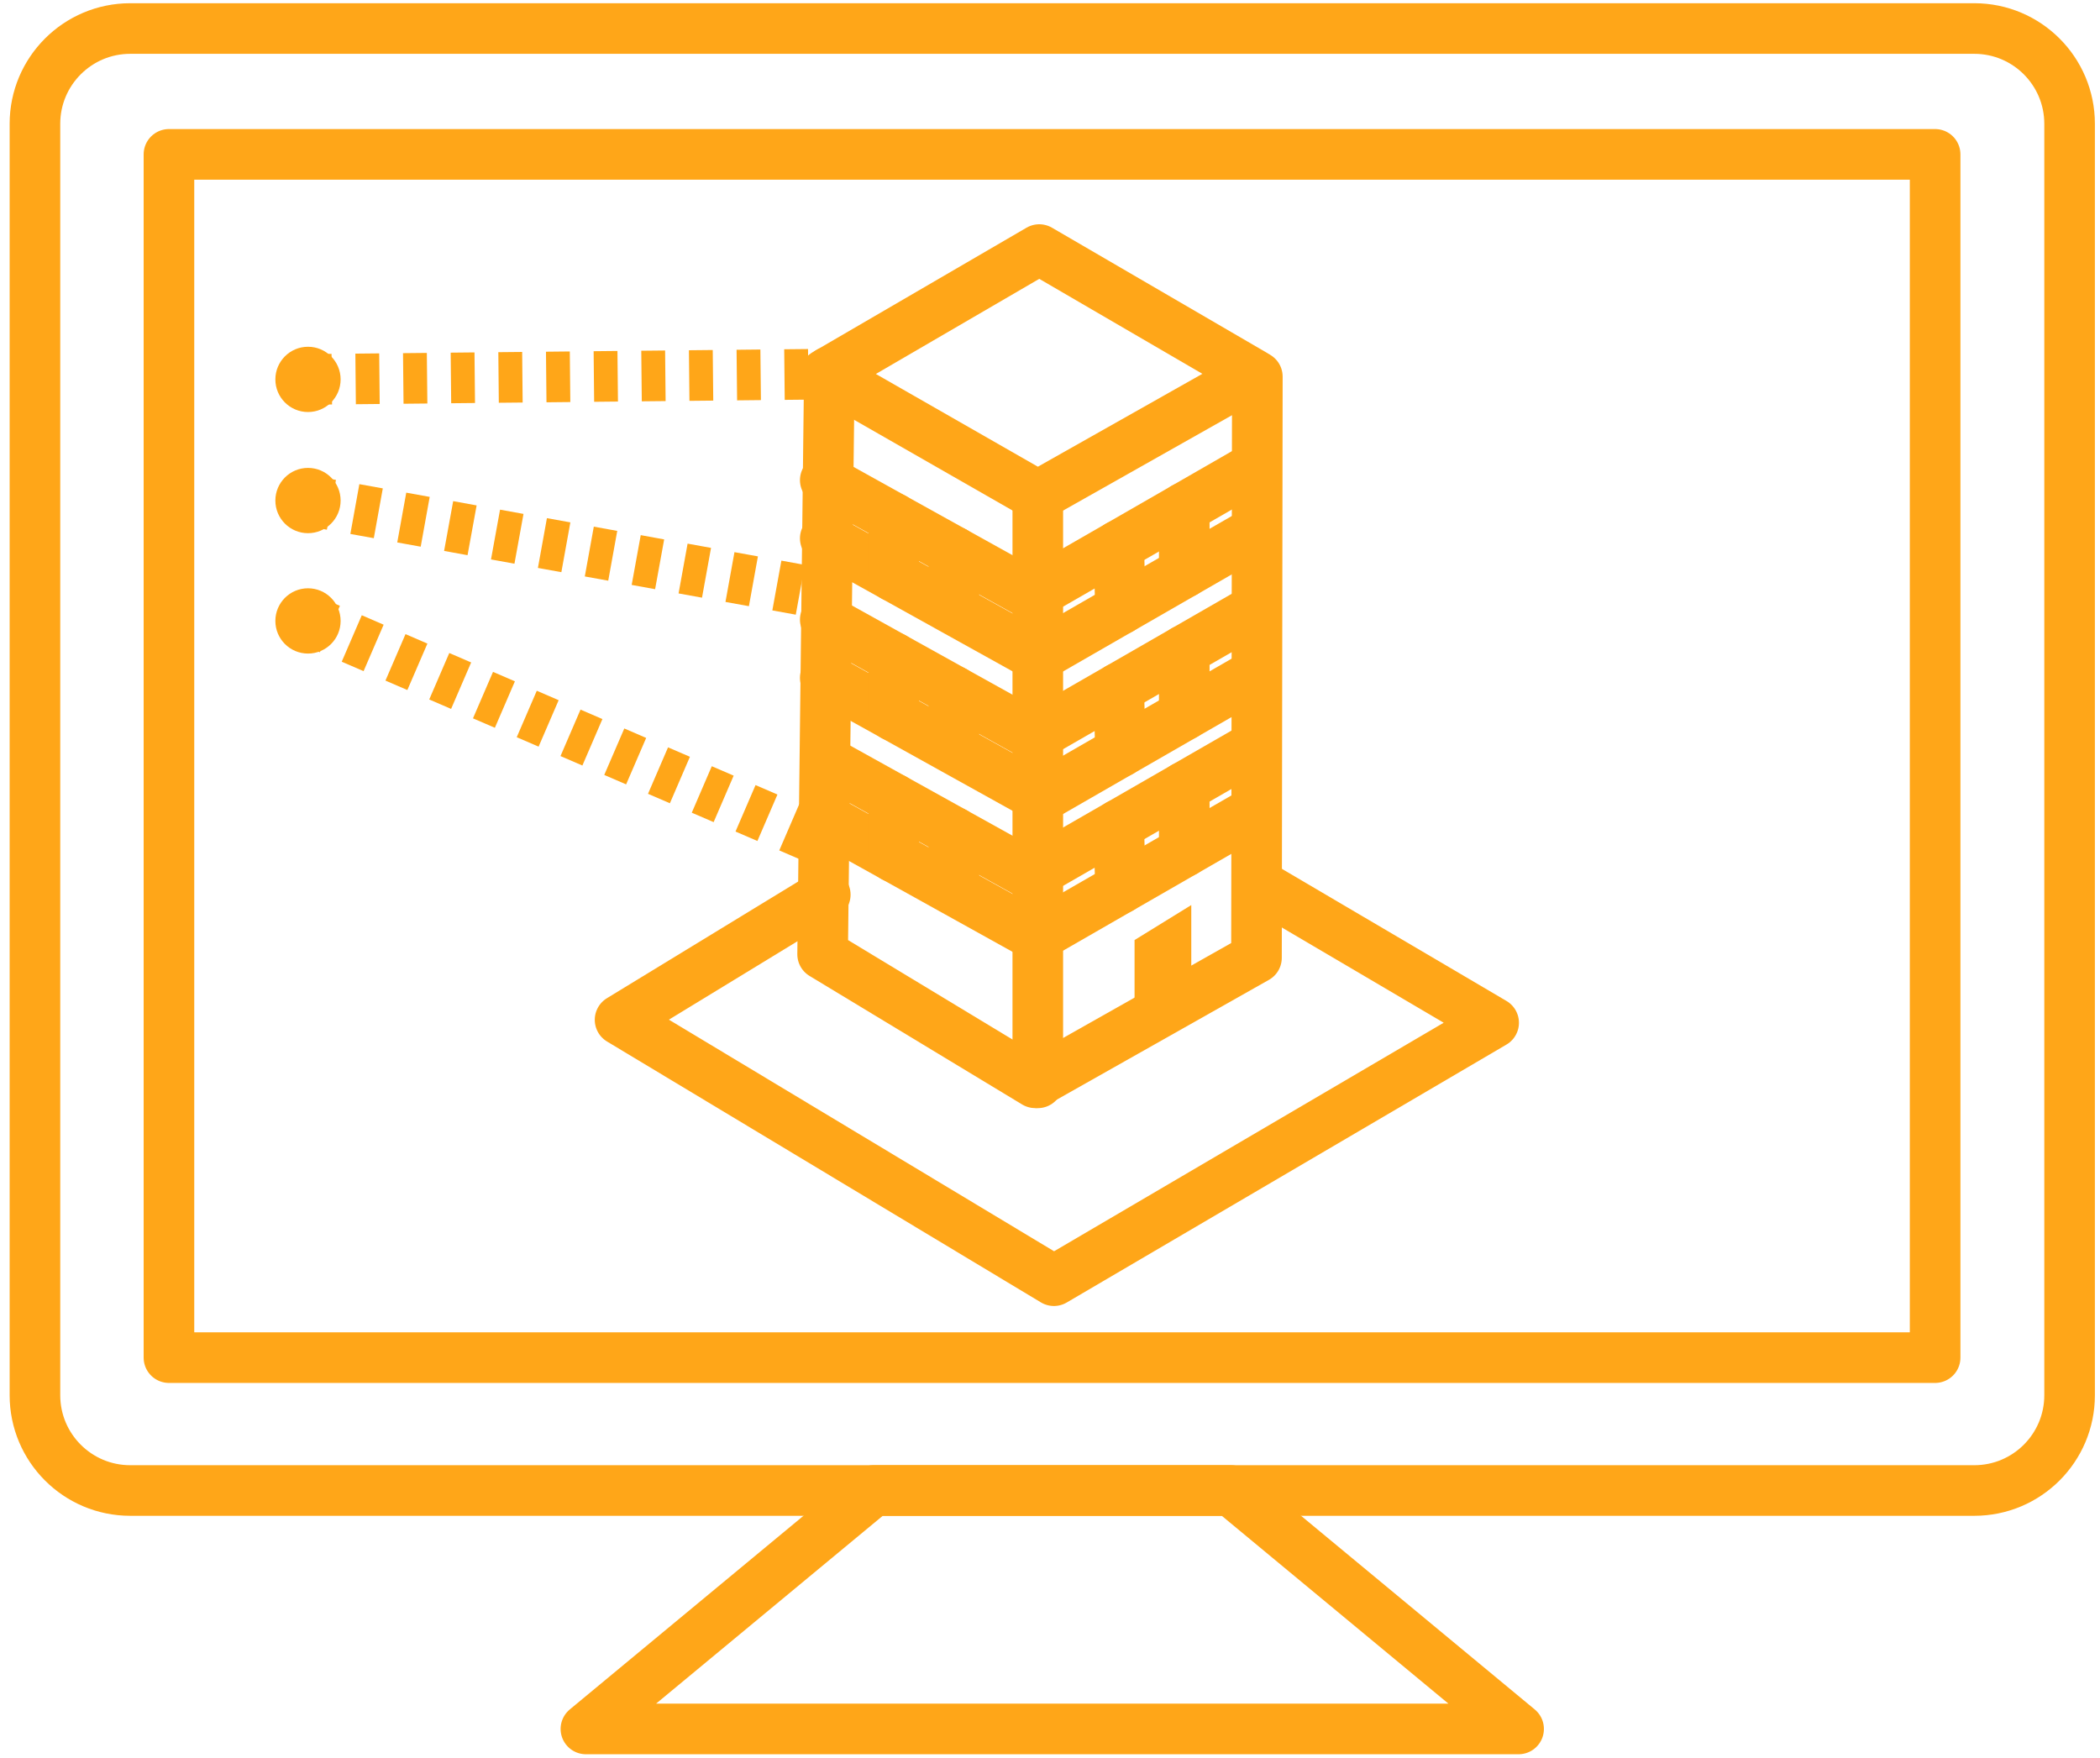 <?xml version="1.0" encoding="UTF-8"?>
<svg xmlns="http://www.w3.org/2000/svg" width="166" height="139" viewBox="0 0 166 139" fill="none">
  <path fill-rule="evenodd" clip-rule="evenodd" d="M65.235 29.578L82.035 39.195L99.067 29.578L82.151 19.729L65.235 29.578Z" stroke="#FFA618" stroke-width="4" stroke-miterlimit="2" stroke-linecap="round" stroke-linejoin="round"></path>
  <path d="M65.559 29.383L65.026 75.438L81.828 85.598L99.322 75.719L99.39 29.773" stroke="#FFA618" stroke-width="4" stroke-miterlimit="2" stroke-linecap="round" stroke-linejoin="round"></path>
  <path d="M82.035 39.194V85.602" stroke="#FFA618" stroke-width="4" stroke-miterlimit="2" stroke-linecap="round" stroke-linejoin="round"></path>
  <path d="M82.035 46.801L99.149 36.955" stroke="#FFA618" stroke-width="4" stroke-miterlimit="2" stroke-linecap="round" stroke-linejoin="round"></path>
  <path d="M82.035 51.924L99.217 42.038" stroke="#FFA618" stroke-width="4" stroke-miterlimit="2" stroke-linecap="round" stroke-linejoin="round"></path>
  <path d="M88.425 43.125L88.579 48.159" stroke="#FFA618" stroke-width="4" stroke-miterlimit="2" stroke-linecap="round" stroke-linejoin="round"></path>
  <path d="M93.613 40.14V45.262" stroke="#FFA618" stroke-width="4" stroke-miterlimit="2" stroke-linecap="round" stroke-linejoin="round"></path>
  <path d="M82.035 58.068L99.149 48.222" stroke="#FFA618" stroke-width="4" stroke-miterlimit="2" stroke-linecap="round" stroke-linejoin="round"></path>
  <path d="M82.035 63.192L99.217 53.307" stroke="#FFA618" stroke-width="4" stroke-miterlimit="2" stroke-linecap="round" stroke-linejoin="round"></path>
  <path d="M88.425 54.392L88.579 59.426" stroke="#FFA618" stroke-width="4" stroke-miterlimit="2" stroke-linecap="round" stroke-linejoin="round"></path>
  <path d="M93.613 51.406V56.529" stroke="#FFA618" stroke-width="4" stroke-miterlimit="2" stroke-linecap="round" stroke-linejoin="round"></path>
  <path d="M82.035 68.874L99.149 59.026" stroke="#FFA618" stroke-width="4" stroke-miterlimit="2" stroke-linecap="round" stroke-linejoin="round"></path>
  <path d="M82.035 73.997L99.217 64.111" stroke="#FFA618" stroke-width="4" stroke-miterlimit="2" stroke-linecap="round" stroke-linejoin="round"></path>
  <path d="M88.425 65.196L88.579 70.232" stroke="#FFA618" stroke-width="4" stroke-miterlimit="2" stroke-linecap="round" stroke-linejoin="round"></path>
  <path d="M93.613 62.211V67.335" stroke="#FFA618" stroke-width="4" stroke-miterlimit="2" stroke-linecap="round" stroke-linejoin="round"></path>
  <path d="M65.236 70.725L49.015 80.62L83.31 101.243L118.069 80.852L99.755 70.077" stroke="#FFA618" stroke-width="4" stroke-miterlimit="2" stroke-linecap="round" stroke-linejoin="round"></path>
  <path d="M81.159 46.801L65.235 37.957" stroke="#FFA618" stroke-width="4" stroke-miterlimit="2" stroke-linecap="round" stroke-linejoin="round"></path>
  <path d="M81.159 51.405L65.235 42.56" stroke="#FFA618" stroke-width="4" stroke-miterlimit="2" stroke-linecap="round" stroke-linejoin="round"></path>
  <path d="M70.644 40.961V45.564" stroke="#FFA618" stroke-width="4" stroke-miterlimit="2" stroke-linecap="round" stroke-linejoin="round"></path>
  <path d="M75.397 43.6V48.159" stroke="#FFA618" stroke-width="4" stroke-miterlimit="2" stroke-linecap="round" stroke-linejoin="round"></path>
  <path d="M81.159 57.828L65.235 48.982" stroke="#FFA618" stroke-width="4" stroke-miterlimit="2" stroke-linecap="round" stroke-linejoin="round"></path>
  <path d="M81.159 62.429L65.235 53.585" stroke="#FFA618" stroke-width="4" stroke-miterlimit="2" stroke-linecap="round" stroke-linejoin="round"></path>
  <path d="M70.644 51.988V56.591" stroke="#FFA618" stroke-width="4" stroke-miterlimit="2" stroke-linecap="round" stroke-linejoin="round"></path>
  <path d="M75.397 54.627V59.187" stroke="#FFA618" stroke-width="4" stroke-miterlimit="2" stroke-linecap="round" stroke-linejoin="round"></path>
  <path d="M81.159 68.976L65.235 60.132" stroke="#FFA618" stroke-width="4" stroke-miterlimit="2" stroke-linecap="round" stroke-linejoin="round"></path>
  <path d="M81.159 73.579L65.235 64.734" stroke="#FFA618" stroke-width="4" stroke-miterlimit="2" stroke-linecap="round" stroke-linejoin="round"></path>
  <path d="M70.644 63.138V67.741" stroke="#FFA618" stroke-width="4" stroke-miterlimit="2" stroke-linecap="round" stroke-linejoin="round"></path>
  <path d="M75.397 65.776V70.334" stroke="#FFA618" stroke-width="4" stroke-miterlimit="2" stroke-linecap="round" stroke-linejoin="round"></path>
  <path d="M89.684 81.235V74.314L94.168 71.547V78.634L89.684 81.235Z" fill="#FFA618"></path>
  <path d="M152.967 12.203H13.355V107.325H152.967V12.203Z" stroke="#FFA618" stroke-width="4" stroke-miterlimit="2" stroke-linecap="round" stroke-linejoin="round"></path>
  <path d="M24.347 32.572C22.921 32.572 21.767 31.418 21.767 29.992C21.767 28.569 22.921 27.412 24.347 27.412C25.771 27.412 26.925 28.569 26.925 29.992C26.925 31.418 25.771 32.572 24.347 32.572Z" fill="#FFA618"></path>
  <path d="M24.347 42.15C22.921 42.15 21.767 40.995 21.767 39.569C21.767 38.146 22.921 36.989 24.347 36.989C25.771 36.989 26.925 38.146 26.925 39.569C26.925 40.995 25.771 42.15 24.347 42.15Z" fill="#FFA618"></path>
  <path d="M24.347 51.666C22.921 51.666 21.767 50.512 21.767 49.086C21.767 47.662 22.921 46.506 24.347 46.506C25.771 46.506 26.925 47.662 26.925 49.086C26.925 50.512 25.771 51.666 24.347 51.666Z" fill="#FFA618"></path>
  <path fill-rule="evenodd" clip-rule="evenodd" d="M163.597 9.788V110.296C163.597 114.456 160.225 117.829 156.063 117.829H10.295C6.135 117.829 2.762 114.456 2.762 110.296V9.788C2.762 5.628 6.135 2.255 10.295 2.255H156.063C160.225 2.255 163.597 5.628 163.597 9.788Z" stroke="#FFA618" stroke-width="4" stroke-miterlimit="2" stroke-linecap="round" stroke-linejoin="round"></path>
  <path fill-rule="evenodd" clip-rule="evenodd" d="M120.042 136.678H46.315L69.059 117.829H97.299L120.042 136.678Z" stroke="#FFA618" stroke-width="4" stroke-miterlimit="2" stroke-linecap="round" stroke-linejoin="round"></path>
  <path d="M24.347 48.982L26.076 49.728M27.805 50.474L29.533 51.22M31.262 51.966L32.993 52.713M34.722 53.459L36.451 54.205M38.18 54.951L39.91 55.697M41.639 56.442L43.368 57.188M45.097 57.934L46.828 58.68M48.557 59.425L50.286 60.171M52.015 60.917L53.745 61.663M55.474 62.409L57.203 63.154M58.932 63.9L60.663 64.646M62.392 65.392L64.121 66.138" stroke="#FFA618" stroke-width="4" stroke-miterlimit="2"></path>
  <path d="M24.347 39.569L26.198 39.907M28.051 40.242L29.904 40.577M31.758 40.914L33.611 41.249M35.464 41.584L37.317 41.922M39.17 42.257L41.024 42.594M42.877 42.929L44.73 43.264M46.583 43.602L48.436 43.937M50.29 44.272L52.143 44.609M53.996 44.944L55.849 45.28M57.702 45.617L59.556 45.952M61.409 46.287L63.262 46.624M65.115 46.959L65.236 46.982" stroke="#FFA618" stroke-width="4" stroke-miterlimit="2"></path>
  <path d="M24.347 29.993L26.228 29.974M28.111 29.955L29.995 29.936M31.878 29.918L33.761 29.899M35.645 29.878L37.528 29.859M39.411 29.84L41.295 29.822M43.178 29.803L45.062 29.784M46.945 29.763L48.828 29.744M50.712 29.726L52.595 29.707M54.478 29.688L56.361 29.669M58.245 29.65L60.128 29.63M62.01 29.611L63.893 29.592" stroke="#FFA618" stroke-width="4" stroke-miterlimit="2"></path>
</svg>
